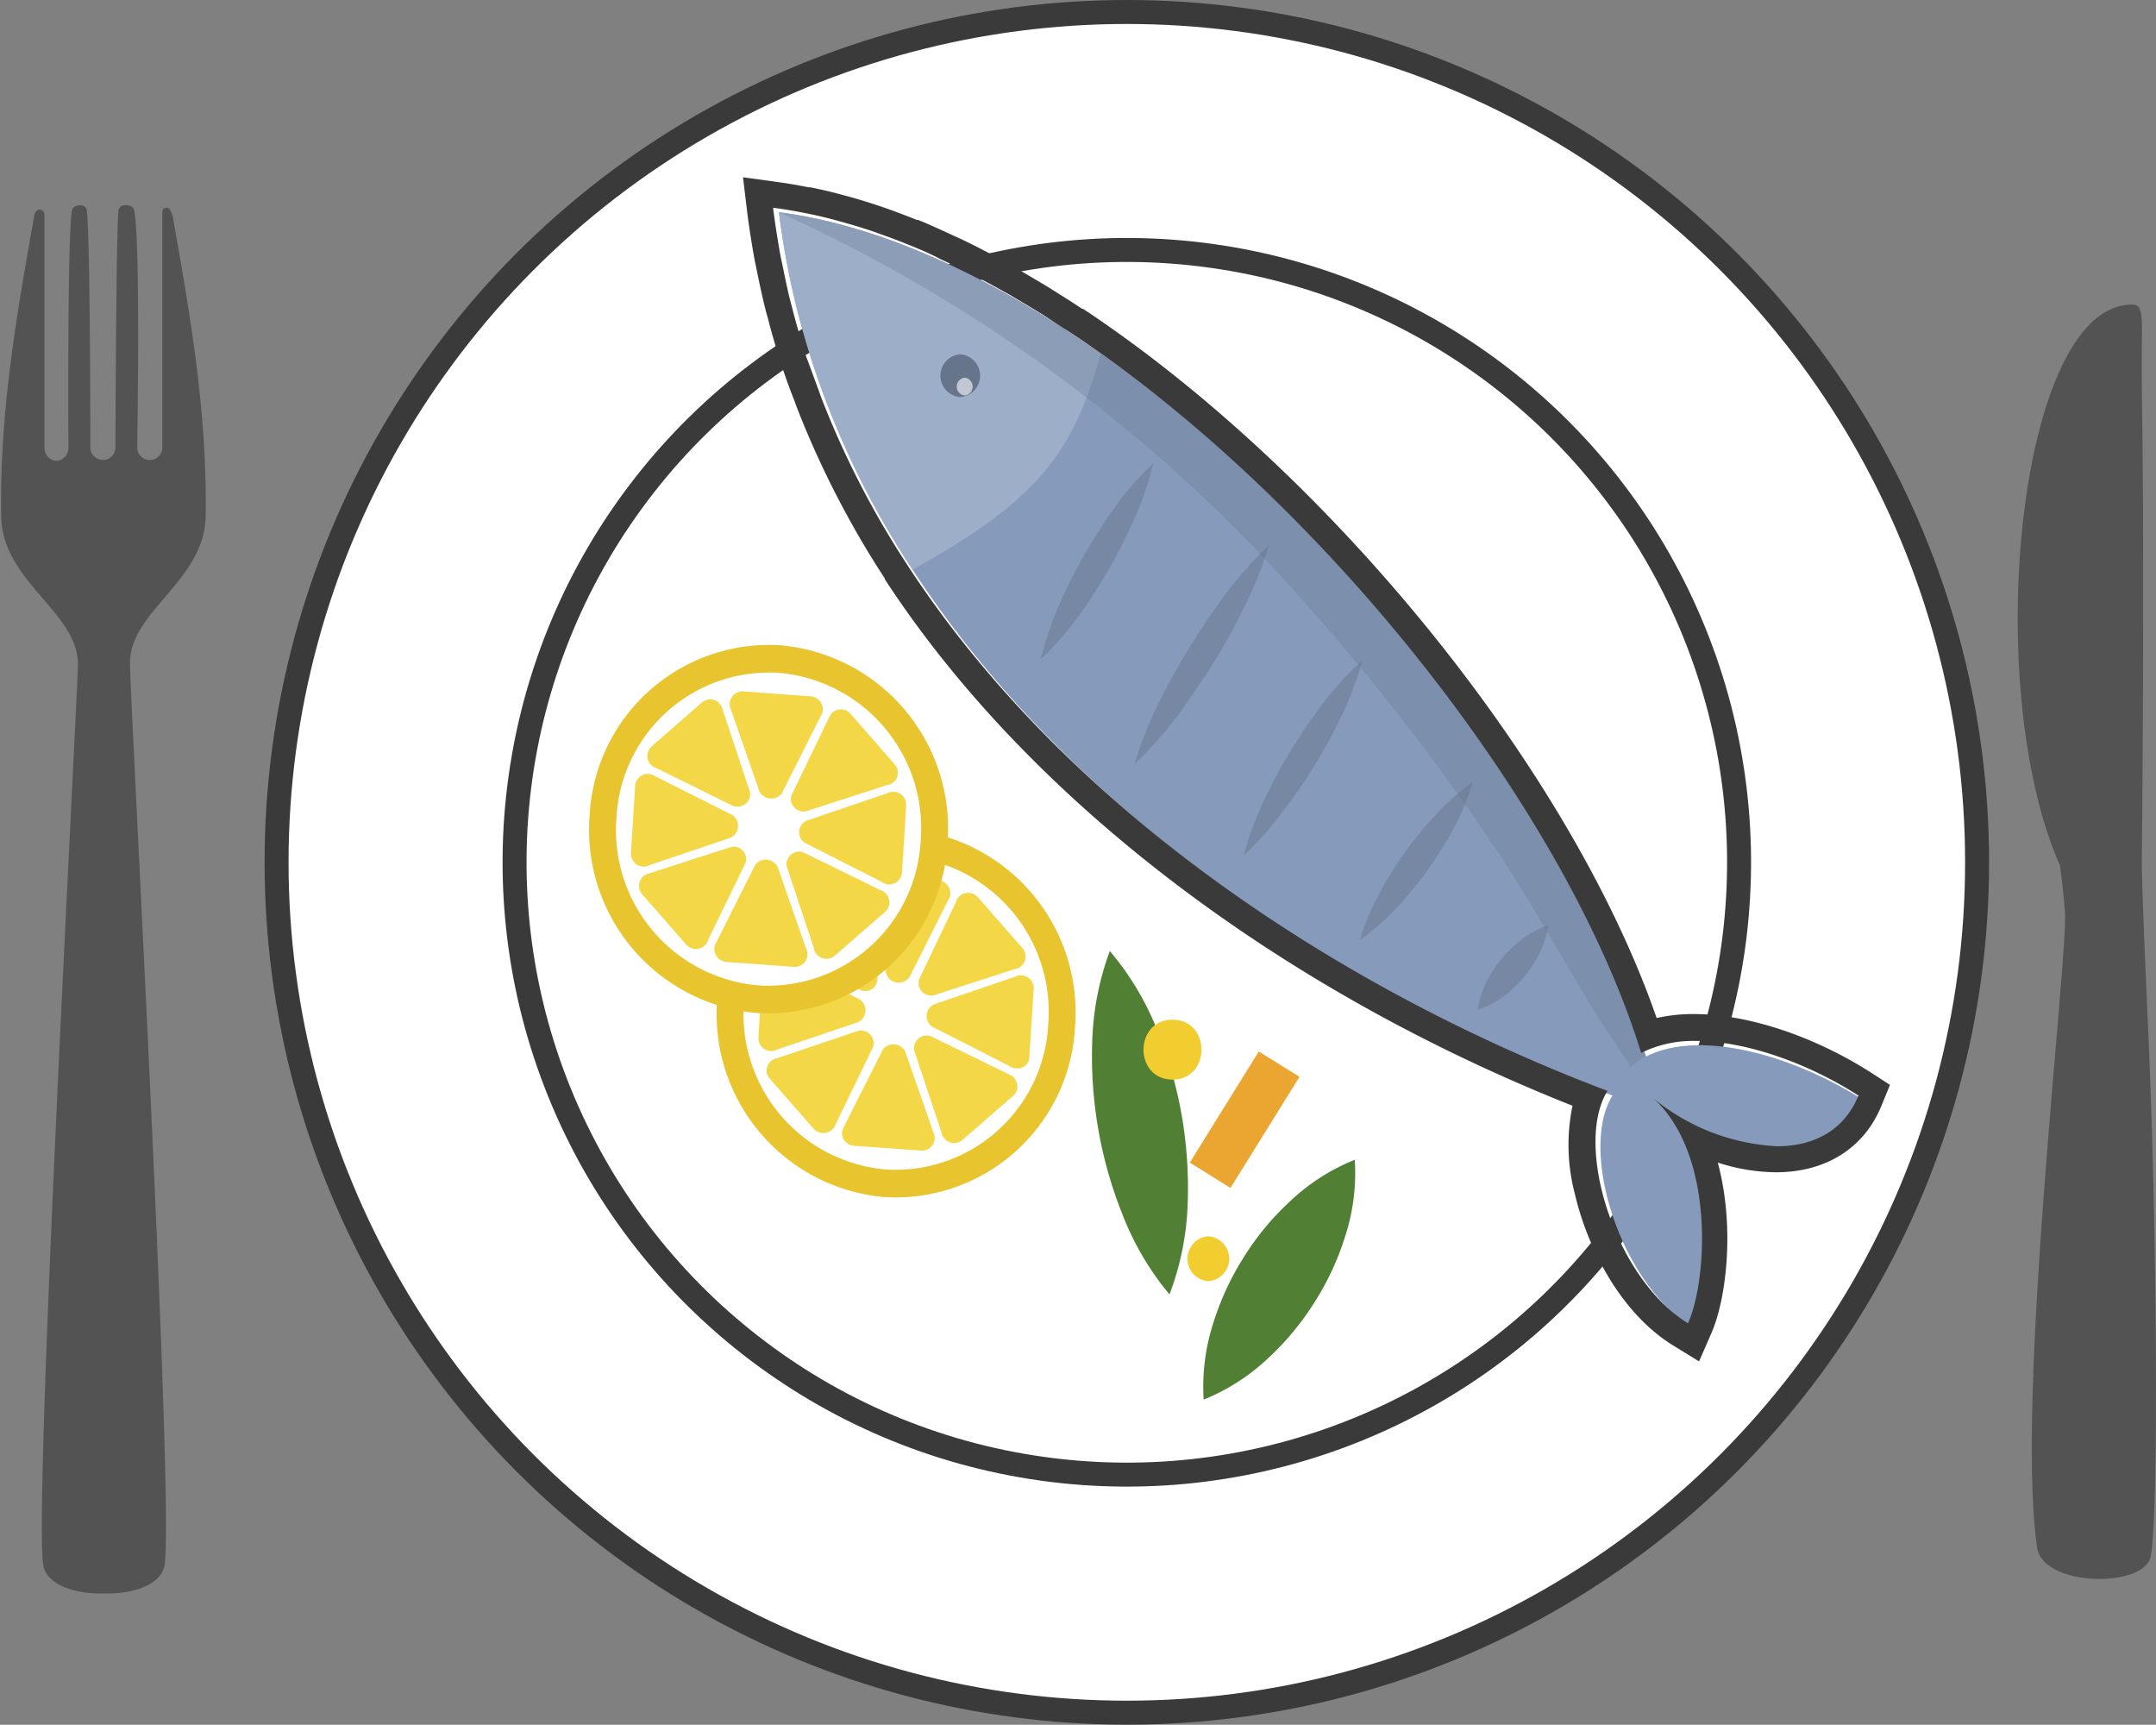 <svg xmlns="http://www.w3.org/2000/svg" viewBox="0 0 179.91 143.91"><rect x="0" y="0" width="179.91" height="143.91" fill="#808080" stroke="none"/><defs><style>.cls-1,.cls-9{fill:#fff;}.cls-1{stroke:#3a3a3a;stroke-width:2px;}.cls-1,.cls-13{stroke-miterlimit:10;}.cls-2{opacity:0.35;}.cls-3{fill:#869bbb;}.cls-4{fill:#9daec9;}.cls-5{opacity:0.5;}.cls-6{fill:#66758c;}.cls-7{opacity:0.3;}.cls-8{opacity:0.6;}.cls-10{fill:#e8c52e;}.cls-11{fill:#f4d747;}.cls-12{fill:#517f33;}.cls-13{fill:none;stroke:#eaa630;stroke-width:4px;}.cls-14{fill:#f2cd30;}.cls-15{fill:#3a3a3a;}</style></defs><g id="Слой_2" data-name="Слой 2"><g id="Слой_1-2" data-name="Слой 1"><circle class="cls-1" cx="94.03" cy="71.95" r="70.95"/><circle class="cls-1" cx="94.03" cy="71.95" r="51.09" transform="translate(-20.14 40.58) rotate(-22.06)"/><path class="cls-2" d="M17.16,43.09c.15-8.62-1.32-17-2.74-25a1.38,1.38,0,0,0-.29-.65.33.33,0,0,0-.58.22V37.33a1.05,1.05,0,1,1-2.1,0s.29-17.12-.25-19.78c-.11-.53-1.22-.63-1.31,0-.2,1.54-.26,19.78-.26,19.78a1,1,0,1,1-2.09,0s0-17.63-.3-19.78c-.1-.65-1.17-.47-1.24,0-.39,2.35-.29,19.78-.29,19.78a1.09,1.09,0,0,1-1,1.13,1.09,1.09,0,0,1-1-1.13V17.88a.39.39,0,0,0-.73-.19,1.16,1.16,0,0,0-.14.42c-1.43,8-2.9,16.36-2.74,25,.1,5.39,6.34,7.94,6.4,12.24,0,2.59-3.71,70.25-2.89,75.24.27,1.63,2.65,2.44,5.06,2.36,2.42.08,4.8-.73,5.06-2.36.83-5-2.91-72.65-2.88-75.24C10.81,51,17.06,48.48,17.16,43.09Z"/><path class="cls-2" d="M179.47,129.85c.73-4,.47-28.62-.18-43.13-.25-5.72-.59-13.06-.56-15.13.11-10.42.18-28.81,0-39-.1-5.5.35-7.12-.74-7.17-9.53-.26-12.78,31.68-6.09,46.81.17,1.24.3,2.48.41,3.74.31,3.77-4.14,40.4-2.33,53.13C170.44,132.44,179,132.53,179.47,129.85Z"/><path class="cls-3" d="M138.58,92.88C132.8,64.69,95,21.6,65,17.71c4.53,37.27,40.25,63.66,73.6,75.17"/><path class="cls-4" d="M76.14,47.52c10.38-5.71,13.45-9.73,15.69-18C82.87,23.19,73.6,18.83,65,17.71A69.82,69.82,0,0,0,76.14,47.52Z"/><g class="cls-5"><path class="cls-6" d="M123.31,84.26a7.42,7.42,0,0,1,.74-2.36A10.37,10.37,0,0,1,127,78.37a7.19,7.19,0,0,1,2.18-1.16,7.17,7.17,0,0,1-.73,2.36,10.1,10.1,0,0,1-1.26,1.92,10.49,10.49,0,0,1-1.66,1.6A7.31,7.31,0,0,1,123.31,84.26Z"/><path class="cls-6" d="M113.49,78.42a19.26,19.26,0,0,1,1.59-3.84,32.25,32.25,0,0,1,2.15-3.46A30.63,30.63,0,0,1,119.79,68a19.3,19.3,0,0,1,3.12-2.76,19.35,19.35,0,0,1-1.59,3.85,33.78,33.78,0,0,1-2.15,3.45,32.12,32.12,0,0,1-2.57,3.15A19.23,19.23,0,0,1,113.49,78.42Z"/><path class="cls-6" d="M103.79,71.36a26.36,26.36,0,0,1,1.68-4.56,44.64,44.64,0,0,1,2.26-4.2,43.48,43.48,0,0,1,2.69-3.94,25.71,25.71,0,0,1,3.28-3.59A26.06,26.06,0,0,1,112,59.63a44.37,44.37,0,0,1-5,8.14A26.34,26.34,0,0,1,103.79,71.36Z"/><path class="cls-6" d="M94.67,63.74a32.83,32.83,0,0,1,2-5.05A53.47,53.47,0,0,1,99.28,54a51.12,51.12,0,0,1,3-4.44,31.31,31.31,0,0,1,3.61-4.07,32.83,32.83,0,0,1-2,5.05,53.47,53.47,0,0,1-2.59,4.7c-.94,1.53-2,3-3,4.44A32.87,32.87,0,0,1,94.67,63.74Z"/><path class="cls-6" d="M86.86,55a26.16,26.16,0,0,1,1.53-4.55,43.44,43.44,0,0,1,2.12-4.2,42.38,42.38,0,0,1,2.57-4,24.85,24.85,0,0,1,3.16-3.61,25,25,0,0,1-1.54,4.54,42.49,42.49,0,0,1-2.12,4.21,43.74,43.74,0,0,1-2.57,4A26.62,26.62,0,0,1,86.86,55Z"/></g><g class="cls-7"><path class="cls-6" d="M65,17.71a129.41,129.41,0,0,1,43.8,32.5A188.36,188.36,0,0,1,125.59,72c2.58,4,4.79,8,7.25,12.06,1.74,2.86,3.95,5.67,5.26,8.63l.48.17C132.8,64.69,95,21.6,65,17.71"/></g><path class="cls-3" d="M135.17,90.63c-3.87,3.87-.41,16.18,6.1,20.17,1.71-3.81,2.32-15.07-3.59-19.36,6.26,5.33,15.21,6.69,17.8.34-6.5-4.17-15.61-6.49-19.68-2.52"/><path class="cls-6" d="M80.13,33.13a1.79,1.79,0,0,0,0-3.57,1.79,1.79,0,0,0,0,3.57Z"/><g class="cls-8"><path class="cls-9" d="M80.5,33a.75.75,0,0,0,0-1.49.75.75,0,0,0,0,1.49Z"/></g><path class="cls-10" d="M73.79,99.88A15,15,0,0,0,89.71,85.62,15.32,15.32,0,0,0,75.76,69.2,15,15,0,0,0,59.84,83.45,15.33,15.33,0,0,0,73.79,99.88Z"/><path class="cls-9" d="M73.94,97.58A12.77,12.77,0,0,0,87.47,85.46a13,13,0,0,0-11.86-14A12.76,12.76,0,0,0,62.08,83.61,13,13,0,0,0,73.94,97.58Z"/><path class="cls-11" d="M84.77,89.14a1,1,0,0,1-.58-.22l-6.38-3.24a1.08,1.08,0,0,1-.48-1,1.06,1.06,0,0,1,.6-.88l6.79-2.31a1.07,1.07,0,0,1,1.54,1l-.36,5.59h0A1,1,0,0,1,84.77,89.14Z"/><path class="cls-11" d="M63.29,86.51h0l.35-5.59a1,1,0,0,1,.6-.88,1.08,1.08,0,0,1,1.07.07l6.43,3.28a1.05,1.05,0,0,1,.47,1,1.06,1.06,0,0,1-.59.89l-6.74,2.28a1,1,0,0,1-.59.13A1.07,1.07,0,0,1,63.29,86.51Z"/><path class="cls-11" d="M79.3,74.6a1.09,1.09,0,0,1-.21.57L75.9,81.52a1.08,1.08,0,0,1-1,.46,1.06,1.06,0,0,1-.89-.6l-2.38-6.8a1.06,1.06,0,0,1,.07-1.06,1,1,0,0,1,1-.47l5.59.41h0A1.08,1.08,0,0,1,79.3,74.6Z"/><path class="cls-11" d="M76.85,96h0l-5.6-.4a1.1,1.1,0,0,1-.89-.6A1.08,1.08,0,0,1,70.43,94l3.22-6.39a1.05,1.05,0,0,1,1-.47,1.1,1.1,0,0,1,.89.6l2.35,6.75A1.09,1.09,0,0,1,78,95,1.06,1.06,0,0,1,76.85,96Z"/><path class="cls-11" d="M78.81,95a1.07,1.07,0,0,1-.26-.56l-2.26-6.78a1.08,1.08,0,0,1,.34-1,1.06,1.06,0,0,1,1.05-.2l6.49,3.17a1.09,1.09,0,0,1,.7.81,1,1,0,0,1-.34,1l-4.21,3.67h0A1.08,1.08,0,0,1,78.81,95Z"/><path class="cls-11" d="M65,77.62h0L69.23,74a1.06,1.06,0,0,1,1-.2,1.08,1.08,0,0,1,.71.81l2.27,6.83a1.08,1.08,0,0,1-.34,1,1.06,1.06,0,0,1-1,.2l-6.43-3.15a1.21,1.21,0,0,1-.52-.33A1.06,1.06,0,0,1,65,77.62Z"/><path class="cls-11" d="M85.22,80.6a1,1,0,0,1-.55.26L77.9,83.05a1.09,1.09,0,0,1-1-.35,1.06,1.06,0,0,1-.2-1L79.8,75.2a1,1,0,0,1,.8-.69,1.07,1.07,0,0,1,1,.35l3.71,4.24h0A1.05,1.05,0,0,1,85.22,80.6Z"/><path class="cls-11" d="M67.93,94.22h0L64.23,90a1,1,0,0,1-.21-1,1.06,1.06,0,0,1,.8-.7L71.65,86a1.1,1.1,0,0,1,1,.35,1.09,1.09,0,0,1,.21,1l-3.1,6.39a1,1,0,0,1-.32.51A1.09,1.09,0,0,1,67.93,94.22Z"/><path class="cls-10" d="M63.15,84.52A15,15,0,0,0,79.07,70.27,15.33,15.33,0,0,0,65.12,53.84,15,15,0,0,0,49.2,68.09,15.33,15.33,0,0,0,63.15,84.52Z"/><path class="cls-9" d="M63.3,82.22A12.76,12.76,0,0,0,76.83,70.1,13,13,0,0,0,65,56.14,12.76,12.76,0,0,0,51.44,68.26,13,13,0,0,0,63.3,82.22Z"/><path class="cls-11" d="M74.13,73.79a1.1,1.1,0,0,1-.57-.22l-6.39-3.24a1.06,1.06,0,0,1,.12-1.85l6.79-2.31a1.08,1.08,0,0,1,1.54,1l-.35,5.59h0A1.07,1.07,0,0,1,74.13,73.79Z"/><path class="cls-11" d="M52.65,71.15h0L53,65.56a1.06,1.06,0,0,1,1.66-.8L61.1,68a1.09,1.09,0,0,1,.48,1,1.08,1.08,0,0,1-.6.89l-6.74,2.28a1.08,1.08,0,0,1-.59.14A1.09,1.09,0,0,1,52.65,71.15Z"/><path class="cls-11" d="M68.66,59.24a1.13,1.13,0,0,1-.21.58l-3.19,6.34a1.05,1.05,0,0,1-1,.46,1.06,1.06,0,0,1-.89-.59L61,59.22a1.06,1.06,0,0,1,.07-1.06,1.07,1.07,0,0,1,1-.47l5.6.41h0A1.09,1.09,0,0,1,68.66,59.24Z"/><path class="cls-11" d="M66.21,80.67h0l-5.6-.41a1.1,1.1,0,0,1-.89-.6,1.08,1.08,0,0,1,.07-1.07L63,72.2a1.08,1.08,0,0,1,1-.47,1.1,1.1,0,0,1,.89.6l2.35,6.75a1.11,1.11,0,0,1,.14.6A1.07,1.07,0,0,1,66.21,80.67Z"/><path class="cls-11" d="M68.17,79.65a1.11,1.11,0,0,1-.26-.56l-2.26-6.78A1.06,1.06,0,0,1,67,71.1l6.49,3.18a1.05,1.05,0,0,1,.7.81,1,1,0,0,1-.34,1l-4.21,3.67h0A1.07,1.07,0,0,1,68.17,79.65Z"/><path class="cls-11" d="M54.38,62.27h0l4.21-3.67a1.08,1.08,0,0,1,1-.2,1.1,1.1,0,0,1,.71.81l2.27,6.84a1,1,0,0,1-.34,1,1.11,1.11,0,0,1-1.05.2L54.8,64.1a1.07,1.07,0,0,1-.42-1.83Z"/><path class="cls-11" d="M74.59,65.25a1.13,1.13,0,0,1-.56.25l-6.77,2.19a1.05,1.05,0,0,1-1-.35,1,1,0,0,1-.21-1l3.12-6.44a1.06,1.06,0,0,1,.8-.7,1.09,1.09,0,0,1,1,.35l3.7,4.24h0A1.07,1.07,0,0,1,74.59,65.25Z"/><path class="cls-11" d="M57.3,78.86h0l-3.71-4.24a1.09,1.09,0,0,1-.21-1.05,1.06,1.06,0,0,1,.8-.7L61,70.67A1,1,0,0,1,62,71a1,1,0,0,1,.21,1l-3.1,6.38a1,1,0,0,1-.32.52A1.07,1.07,0,0,1,57.3,78.86Z"/><path class="cls-12" d="M97.59,108a23.69,23.69,0,0,1-3.94-6.71A35.5,35.5,0,0,1,91.14,87a23.78,23.78,0,0,1,1.47-7.65,23.77,23.77,0,0,1,4,6.71,34.78,34.78,0,0,1,2,7,35.53,35.53,0,0,1,.5,7.31A23.49,23.49,0,0,1,97.59,108Z"/><path class="cls-12" d="M100.44,116.78a17.32,17.32,0,0,1,.83-6.47,23,23,0,0,1,2.51-5.4,22.37,22.37,0,0,1,3.79-4.6,17,17,0,0,1,5.48-3.54,17.06,17.06,0,0,1-.83,6.47,22.59,22.59,0,0,1-2.52,5.4,22.91,22.91,0,0,1-3.79,4.6A17.35,17.35,0,0,1,100.44,116.78Z"/><line class="cls-13" x1="100.98" y1="98.06" x2="106.74" y2="88.79"/><path class="cls-14" d="M97.84,90.08c3.22,0,3.23-5,0-5s-3.22,5,0,5Z"/><path class="cls-14" d="M100.83,106.9a1.88,1.88,0,0,0,0-3.75,1.88,1.88,0,0,0,0,3.75Z"/><path class="cls-15" d="M64.56,17.34c.86.11,1.72.26,2.59.43l.4.08c.82.17,1.64.37,2.47.6l.53.15c.82.23,1.63.48,2.45.76l.55.2q1.1.39,2.22.84l.61.25c.72.3,1.44.62,2.16,1l.86.4c.7.33,1.41.69,2.12,1.06l1.08.57,1.69.94,1.54.91,1.1.67c.75.47,1.49,1,2.23,1.44l.79.52c21.11,14.29,40.83,39.7,47,59.69a9.8,9.8,0,0,1,4.5-1c4.28,0,9.49,1.9,13.63,4.56-1.2,2.94-3.76,4.23-6.79,4.23a17.68,17.68,0,0,1-10.32-4v0c5.14,4.66,4.52,15.12,2.89,18.77-6.12-3.75-9.54-14.86-6.72-19.39C111.79,82.57,89,67.54,75.72,47.15h0a74.59,74.59,0,0,1-7.16-13.9c-.1-.26-.19-.53-.29-.8-.33-.89-.65-1.79-1-2.7-.12-.37-.23-.74-.35-1.12-.25-.83-.48-1.67-.71-2.51-.1-.41-.21-.82-.32-1.23-.2-.86-.39-1.73-.56-2.6-.08-.39-.17-.77-.24-1.16-.22-1.25-.42-2.51-.58-3.78M62,14.79l.34,2.81c.15,1.24.35,2.52.6,3.92.05.26.1.52.16.78l.08.41c.22,1.07.4,1.9.59,2.68.08.35.17.69.26,1l.07.25c.23.9.48,1.78.73,2.59l.36,1.15c.29.9.61,1.81,1,2.8l.11.28c.06.18.13.36.2.55a77.6,77.6,0,0,0,7.33,14.25h0l0,.06c11.87,18.22,32.7,34.15,57.39,43.94a16.07,16.07,0,0,0,.21,7.41c1,4.27,3.69,9.83,8.22,12.61l2.13,1.31,1-2.29c1.3-2.92,2-9,.56-14.3a16,16,0,0,0,4.85.81c4.16,0,7.38-2,8.83-5.6l.69-1.69-1.54-1c-4.79-3.07-10.33-4.91-14.82-4.91a13.93,13.93,0,0,0-3.11.33c-7.09-20.42-26.56-44.76-47.14-58.69l-.72-.48-.08,0c-.76-.51-1.53-1-2.29-1.47-.37-.24-.75-.47-1.12-.69l-1.59-.94c-.58-.33-1.15-.65-1.73-1l-1.12-.59c-.77-.41-1.49-.77-2.18-1.1l-.77-.35-.13-.06c-.81-.38-1.54-.7-2.22-1l-.54-.22-.1,0c-.75-.3-1.53-.6-2.31-.88l-.19-.07-.38-.13c-.82-.28-1.65-.54-2.55-.8l-.57-.15c-.89-.25-1.76-.46-2.59-.63l-.3-.06-.13,0c-1-.2-1.9-.35-2.73-.46L62,14.79Z"/></g></g></svg>